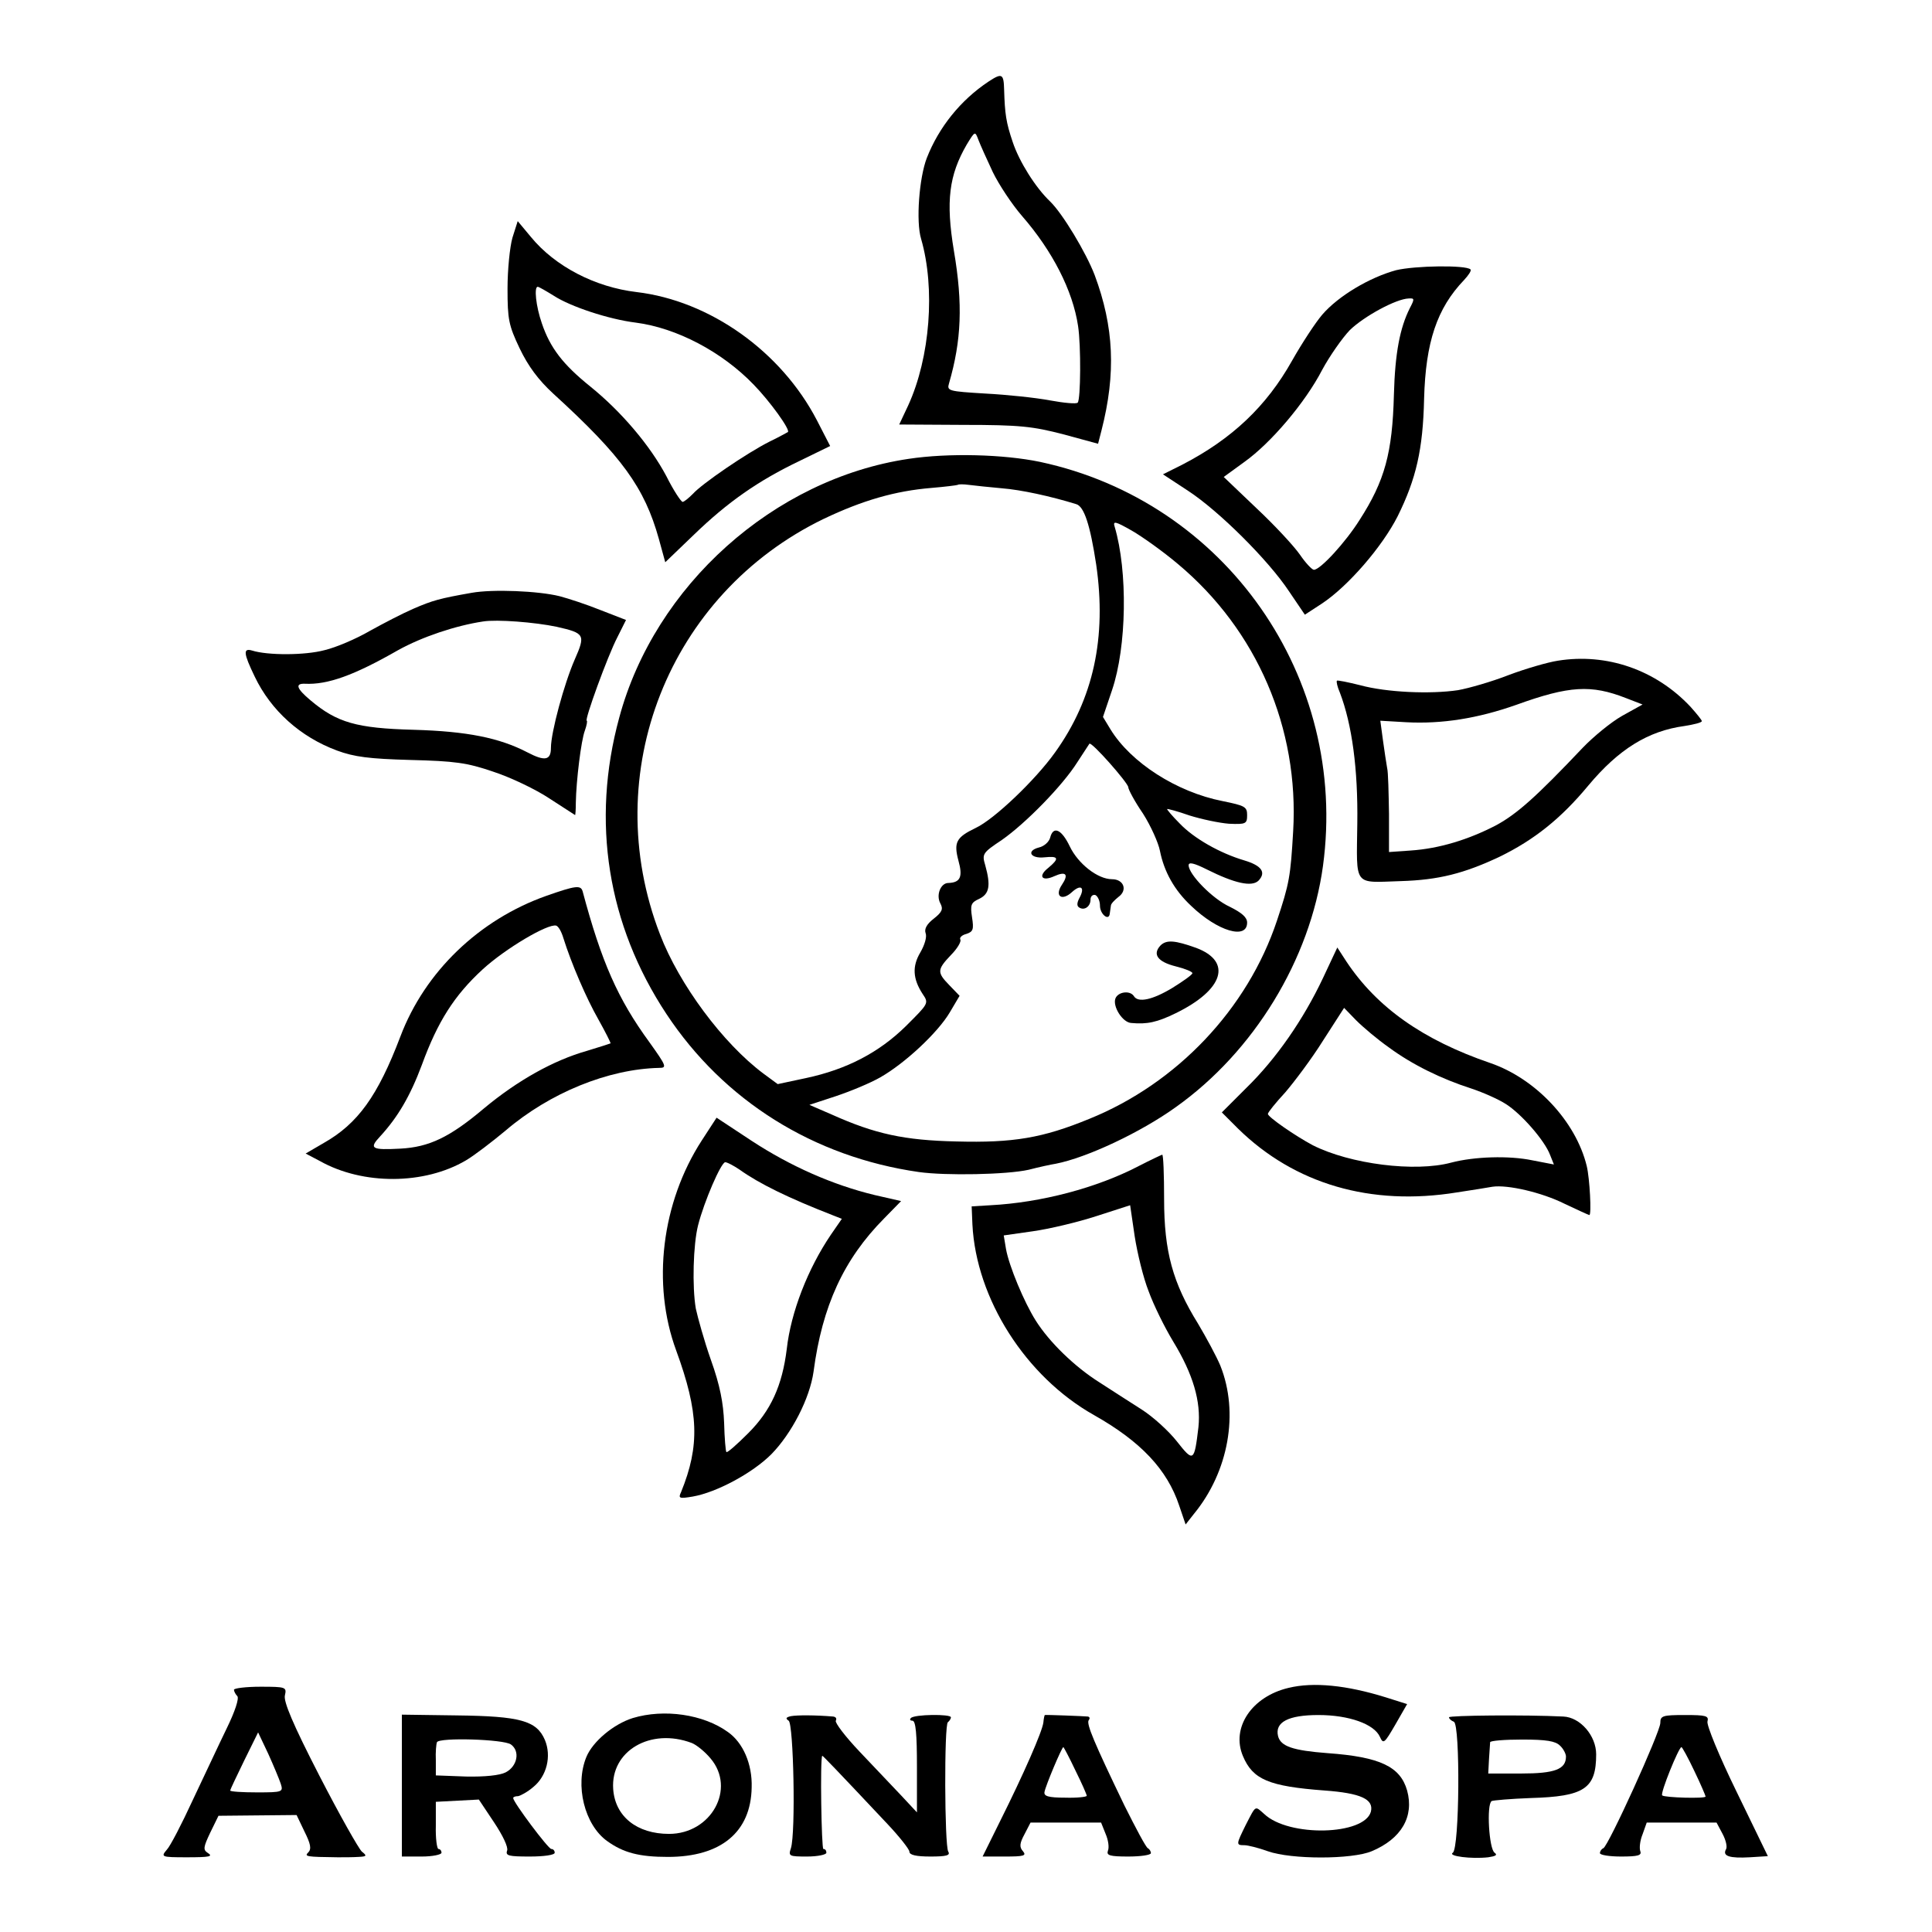 <?xml version="1.0" standalone="no"?>
<!DOCTYPE svg PUBLIC "-//W3C//DTD SVG 20010904//EN"
 "http://www.w3.org/TR/2001/REC-SVG-20010904/DTD/svg10.dtd">
<svg version="1.0" xmlns="http://www.w3.org/2000/svg"
 width="512pt" height="512pt" viewBox="0 0 512 512"
 preserveAspectRatio="xMidYMid meet">
<g transform="translate(0,512) scale(0.1,-0.1)"
fill="#000000" stroke="none">
<path d="M2620 4904 c-74 -49 -132 -121 -164 -203 -20 -52 -29 -168 -15 -214
38 -131 24 -314 -34 -441 l-24 -51 171 -1 c149 0 183 -4 264 -25 l92 -25 9 35
c39 152 33 275 -18 412 -23 60 -85 163 -118 195 -39 37 -82 106 -99 157 -18
53 -21 75 -23 140 -1 42 -6 44 -41 21z m11 -240 c16 -33 51 -86 78 -117 80
-92 134 -197 148 -291 8 -52 7 -195 -1 -203 -3 -4 -36 -1 -74 6 -37 7 -113 15
-170 18 -99 6 -103 7 -97 27 33 114 37 210 13 351 -22 132 -13 201 34 282 22
36 22 36 31 12 5 -13 22 -51 38 -85z"/>
<path d="M1358 4490 c-7 -25 -13 -85 -13 -135 0 -81 3 -97 32 -158 23 -48 50
-84 89 -120 182 -166 242 -249 280 -385 l17 -62 76 73 c89 86 170 143 281 196
l80 39 -35 68 c-95 183 -284 317 -478 340 -110 13 -216 68 -280 146 l-35 42
-14 -44z m110 -154 c43 -28 144 -62 217 -71 108 -14 228 -77 312 -164 43 -44
98 -120 91 -126 -2 -1 -23 -13 -48 -25 -60 -30 -180 -112 -204 -139 -11 -11
-23 -21 -27 -21 -4 0 -24 30 -43 68 -43 81 -119 171 -202 238 -72 58 -106 102
-128 167 -16 46 -21 97 -11 97 3 0 22 -11 43 -24z"/>
<path d="M3700 4404 c-70 -19 -153 -68 -196 -118 -18 -21 -54 -76 -80 -122
-68 -121 -159 -207 -290 -275 l-52 -26 67 -44 c81 -53 212 -183 267 -266 l42
-62 46 30 c69 46 159 150 200 231 49 99 67 177 70 311 4 150 34 240 106 315
12 13 20 25 17 28 -12 12 -147 10 -197 -2z m36 -101 c-26 -52 -39 -118 -42
-229 -4 -154 -24 -228 -91 -332 -37 -59 -104 -132 -121 -132 -5 0 -22 18 -37
40 -16 23 -67 78 -115 123 l-87 83 55 40 c70 50 161 157 206 244 20 37 53 84
73 105 38 37 123 83 156 84 16 1 16 -1 3 -26z"/>
<path d="M2408 3904 c-357 -53 -673 -336 -767 -686 -75 -275 -31 -549 125
-785 152 -230 390 -379 669 -419 71 -10 233 -7 291 6 27 7 59 14 72 16 82 16
225 83 318 150 207 147 356 391 390 639 68 500 -258 966 -750 1071 -96 20
-242 24 -348 8z m247 -78 c51 -4 129 -21 197 -42 21 -6 37 -55 53 -160 28
-193 -7 -356 -109 -498 -52 -73 -161 -177 -210 -200 -52 -25 -59 -38 -46 -87
12 -43 5 -58 -27 -59 -20 0 -33 -32 -21 -54 8 -15 5 -23 -18 -41 -18 -14 -25
-27 -21 -38 4 -10 -3 -32 -14 -51 -22 -37 -20 -70 6 -110 17 -25 16 -25 -44
-85 -71 -70 -157 -115 -265 -138 l-75 -16 -38 28 c-107 80 -223 236 -274 369
-165 427 23 902 434 1101 103 49 189 74 286 82 36 3 67 7 69 8 2 2 15 2 30 0
15 -2 54 -6 87 -9z m467 -201 c209 -175 321 -435 305 -708 -7 -120 -10 -138
-43 -237 -78 -234 -265 -431 -497 -525 -124 -51 -202 -64 -352 -60 -139 3
-216 20 -330 71 l-60 26 70 23 c39 13 92 35 118 50 65 37 152 118 184 172 l26
44 -27 28 c-33 34 -33 41 4 80 17 17 28 36 25 41 -3 5 4 12 16 15 18 6 20 12
15 44 -5 33 -3 39 19 49 27 13 31 35 16 89 -9 30 -7 33 44 67 63 44 161 144
200 206 16 25 31 47 32 49 5 7 102 -103 103 -115 0 -6 17 -38 39 -70 21 -33
41 -78 45 -99 11 -55 38 -104 83 -146 70 -67 148 -90 148 -44 0 14 -14 26 -46
42 -46 21 -109 86 -109 110 0 9 14 6 48 -11 74 -37 119 -47 137 -30 21 22 9
40 -38 54 -64 19 -133 58 -171 98 -20 20 -34 37 -33 38 1 1 28 -6 59 -17 32
-10 79 -20 105 -22 45 -2 48 0 48 23 0 22 -6 25 -65 37 -122 24 -243 102 -297
190 l-20 33 24 71 c39 115 42 315 7 433 -5 16 1 15 45 -10 28 -16 84 -56 123
-89z"/>
<path d="M2783 2900 c-3 -11 -16 -23 -30 -26 -34 -9 -22 -30 15 -26 38 4 40
-3 10 -28 -28 -22 -17 -37 16 -22 31 14 39 5 20 -23 -20 -30 0 -44 27 -19 23
21 35 13 20 -15 -7 -13 -8 -22 -1 -26 14 -9 30 3 30 21 0 9 6 14 13 12 6 -3
12 -15 12 -28 0 -23 24 -42 26 -21 1 6 2 15 3 21 0 5 10 15 20 23 25 18 14 47
-17 47 -38 0 -90 41 -112 87 -22 46 -44 55 -52 23z"/>
<path d="M3076 2615 c-23 -24 -8 -44 40 -56 24 -6 44 -14 44 -18 0 -4 -24 -21
-53 -39 -53 -32 -91 -40 -102 -22 -10 16 -42 12 -49 -6 -8 -21 19 -64 42 -65
42 -4 69 2 118 26 127 62 150 137 54 173 -56 20 -78 22 -94 7z"/>
<path d="M1250 3549 c-85 -15 -103 -20 -154 -42 -28 -12 -80 -39 -116 -59 -36
-21 -90 -44 -120 -51 -52 -14 -151 -14 -192 -1 -24 7 -23 -7 7 -69 43 -90 121
-160 218 -196 46 -17 86 -22 195 -25 117 -3 149 -7 219 -31 46 -15 113 -47
149 -71 37 -24 68 -44 68 -44 1 0 2 15 2 33 1 58 14 165 24 191 5 14 7 26 5
26 -7 0 55 171 81 221 l23 46 -67 26 c-37 15 -86 31 -109 37 -56 14 -177 19
-233 9z m225 -90 c75 -17 77 -21 48 -87 -28 -64 -63 -193 -63 -234 0 -33 -16
-36 -62 -12 -75 39 -161 56 -302 60 -151 4 -203 19 -273 78 -37 31 -42 45 -15
44 60 -3 130 22 247 89 63 35 152 65 225 76 37 6 138 -2 195 -14z"/>
<path d="M4128 3369 c-26 -4 -85 -21 -130 -38 -46 -18 -106 -35 -134 -40 -73
-11 -189 -6 -259 13 -32 8 -61 14 -62 12 -2 -2 1 -16 8 -32 32 -84 48 -202 46
-346 -2 -170 -12 -157 116 -153 99 3 167 20 262 65 90 44 161 100 234 188 81
97 159 145 255 158 25 4 46 9 46 13 0 3 -14 20 -30 38 -92 98 -222 143 -352
122z m181 -99 l44 -17 -54 -30 c-30 -17 -76 -55 -104 -84 -125 -132 -175 -176
-230 -206 -73 -38 -151 -62 -227 -67 l-57 -4 0 101 c-1 56 -2 111 -5 122 -2
11 -7 44 -11 73 l-7 52 69 -4 c94 -5 189 10 291 46 141 51 199 54 291 18z"/>
<path d="M1448 2746 c-178 -63 -322 -201 -387 -373 -60 -158 -113 -231 -203
-282 l-48 -28 38 -20 c114 -64 277 -63 387 2 22 13 69 49 105 79 117 100 272
163 407 166 21 0 19 5 -26 68 -84 115 -127 213 -177 400 -5 17 -19 15 -96 -12z
m45 -112 c21 -67 61 -160 93 -216 19 -34 33 -62 32 -63 -2 -1 -30 -10 -63 -20
-88 -25 -183 -78 -272 -152 -91 -77 -146 -103 -222 -107 -76 -4 -84 0 -54 32
47 51 80 107 111 190 42 115 86 184 161 253 60 55 173 122 195 116 6 -2 14
-16 19 -33z"/>
<path d="M3506 2528 c-52 -110 -124 -214 -203 -291 l-65 -65 43 -43 c150 -147
352 -206 580 -169 40 6 83 13 94 15 40 6 131 -15 191 -45 34 -16 64 -30 66
-30 6 0 1 97 -7 130 -29 119 -136 232 -256 273 -178 61 -300 147 -381 269
l-24 37 -38 -81z m175 -184 c61 -45 138 -83 219 -109 30 -10 71 -28 91 -41 41
-26 103 -97 117 -135 l10 -25 -57 11 c-62 13 -154 10 -215 -6 -96 -26 -268 -4
-367 46 -47 25 -119 75 -119 83 0 4 21 30 46 57 24 28 70 89 100 137 l56 87
32 -33 c18 -18 57 -51 87 -72z"/>
<path d="M1860 2098 c-107 -165 -133 -381 -68 -557 60 -164 63 -252 13 -375
-8 -17 -5 -18 31 -12 63 11 158 62 208 112 54 55 102 148 112 219 23 174 80
298 187 406 l45 46 -70 16 c-112 27 -224 77 -325 143 l-94 62 -39 -60z m99
-77 c53 -38 131 -76 249 -122 l23 -9 -29 -42 c-61 -90 -106 -205 -117 -303
-12 -97 -42 -163 -102 -223 -30 -30 -56 -53 -58 -50 -2 2 -5 37 -6 77 -2 53
-11 100 -35 167 -18 51 -35 113 -40 136 -10 58 -7 170 6 221 16 63 61 167 72
167 5 0 22 -9 37 -19z"/>
<path d="M3018 2030 c-111 -58 -259 -97 -393 -104 l-50 -3 2 -48 c10 -197 141
-403 322 -505 124 -70 194 -144 226 -240 l17 -50 22 28 c92 112 120 268 70
393 -10 24 -37 74 -59 111 -67 108 -90 191 -90 330 0 65 -2 118 -5 118 -3 -1
-31 -14 -62 -30z m26 -332 c13 -36 42 -95 65 -133 53 -87 74 -159 67 -227 -11
-92 -13 -94 -57 -38 -22 28 -64 66 -94 85 -30 19 -81 52 -112 72 -65 41 -132
106 -168 163 -31 49 -71 145 -79 190 l-6 36 77 11 c43 6 119 24 168 40 l90 29
12 -82 c7 -45 23 -111 37 -146z"/>
<path d="M3415 647 c-98 -23 -153 -106 -121 -181 26 -62 69 -80 216 -91 96 -7
131 -23 123 -56 -17 -63 -218 -68 -283 -6 -25 22 -21 24 -49 -30 -25 -51 -26
-53 -3 -53 9 0 37 -7 62 -16 62 -22 222 -22 275 0 79 33 113 92 94 161 -18 63
-71 89 -211 99 -92 7 -124 18 -131 45 -9 37 27 56 107 56 81 0 148 -24 163
-58 9 -20 12 -17 41 33 l31 54 -57 18 c-103 32 -191 41 -257 25z"/>
<path d="M620 642 c0 -4 4 -12 9 -17 5 -6 -6 -40 -28 -85 -20 -41 -60 -127
-90 -190 -29 -63 -60 -123 -69 -132 -16 -19 -15 -20 53 -20 61 0 71 2 55 12
-12 8 -11 15 7 53 l22 45 103 1 104 1 21 -44 c16 -32 19 -46 10 -55 -11 -11
-6 -12 78 -13 17 0 41 0 55 1 22 1 23 3 9 14 -8 7 -59 97 -113 202 -70 136
-95 196 -91 212 5 22 3 23 -65 23 -38 0 -70 -4 -70 -8z m124 -249 c7 -22 5
-23 -63 -23 -39 0 -71 2 -71 5 0 2 17 38 37 79 l37 75 27 -57 c14 -31 29 -67
33 -79z"/>
<path d="M1065 388 l0 -188 53 0 c28 0 52 5 52 10 0 6 -4 10 -8 10 -4 0 -8 28
-7 62 l0 63 57 3 57 3 40 -60 c24 -36 38 -66 35 -75 -5 -14 4 -16 60 -16 37 0
66 4 66 10 0 6 -4 10 -9 10 -8 0 -101 124 -101 135 0 3 6 5 13 5 6 1 25 11 40
24 36 29 49 82 31 125 -22 51 -65 63 -234 65 l-145 2 0 -188z m289 109 c25
-18 17 -58 -14 -74 -16 -8 -55 -12 -105 -11 l-80 3 0 40 c-1 22 1 43 3 48 6
13 177 8 196 -6z"/>
<path d="M1677 567 c-51 -16 -106 -62 -123 -103 -31 -75 -5 -180 55 -223 43
-31 85 -42 161 -42 141 0 220 66 222 184 2 62 -23 119 -63 147 -65 47 -169 62
-252 37z m156 -66 c13 -5 36 -24 50 -41 68 -80 2 -200 -110 -200 -85 0 -143
46 -148 119 -7 101 99 163 208 122z"/>
<path d="M2096 572 c-13 -3 -15 -6 -6 -12 13 -8 19 -297 6 -338 -7 -21 -5 -22
43 -22 28 0 51 5 51 10 0 6 -3 10 -8 10 -5 0 -9 239 -3 247 1 1 32 -31 174
-182 31 -33 57 -66 57 -72 0 -9 18 -13 56 -13 42 0 53 3 47 13 -10 16 -11 337
-1 343 4 3 8 9 8 13 0 9 -97 8 -106 -2 -4 -4 -2 -7 4 -7 9 0 12 -36 12 -122
l0 -121 -41 44 c-23 24 -73 77 -111 117 -38 40 -66 77 -63 82 3 6 0 10 -7 11
-47 4 -96 4 -112 1z"/>
<path d="M2769 575 c-1 0 -3 -9 -4 -20 -3 -24 -52 -136 -115 -262 l-46 -93 59
0 c50 0 58 2 48 14 -10 11 -9 21 4 45 l16 31 93 0 94 0 12 -30 c7 -16 10 -36
6 -45 -4 -12 5 -15 54 -15 33 0 60 4 60 9 0 5 -4 11 -8 13 -5 2 -32 53 -62
113 -81 168 -101 216 -95 226 4 5 3 9 -2 10 -9 1 -112 5 -114 4z m81 -147 c17
-34 30 -64 30 -67 0 -3 -26 -6 -57 -5 -45 0 -57 4 -55 15 3 17 46 119 50 119
1 0 16 -28 32 -62z"/>
<path d="M3840 569 c0 -4 6 -9 13 -12 17 -7 15 -336 -3 -347 -14 -9 49 -17 94
-12 20 3 25 6 17 12 -15 9 -22 128 -8 137 4 2 50 6 103 8 143 4 174 25 174
116 0 49 -42 98 -87 100 -101 5 -303 3 -303 -2z m294 -75 c9 -8 16 -22 16 -29
0 -34 -30 -45 -119 -45 l-87 0 2 38 c1 20 3 40 3 45 1 4 39 7 85 7 64 0 88 -4
100 -16z"/>
<path d="M4400 554 c0 -24 -138 -327 -151 -332 -5 -2 -9 -8 -9 -13 0 -5 25 -9
56 -9 45 0 55 3 51 14 -3 8 -1 28 6 45 l11 31 93 0 92 0 16 -30 c9 -17 13 -35
9 -41 -10 -18 10 -24 63 -21 l48 3 -83 171 c-46 94 -80 177 -77 186 4 15 -4
17 -60 17 -59 0 -65 -2 -65 -21z m90 -127 c17 -35 30 -66 30 -68 0 -6 -109 -3
-115 3 -6 5 44 128 51 128 2 0 18 -29 34 -63z"/>
</g>
</svg>
